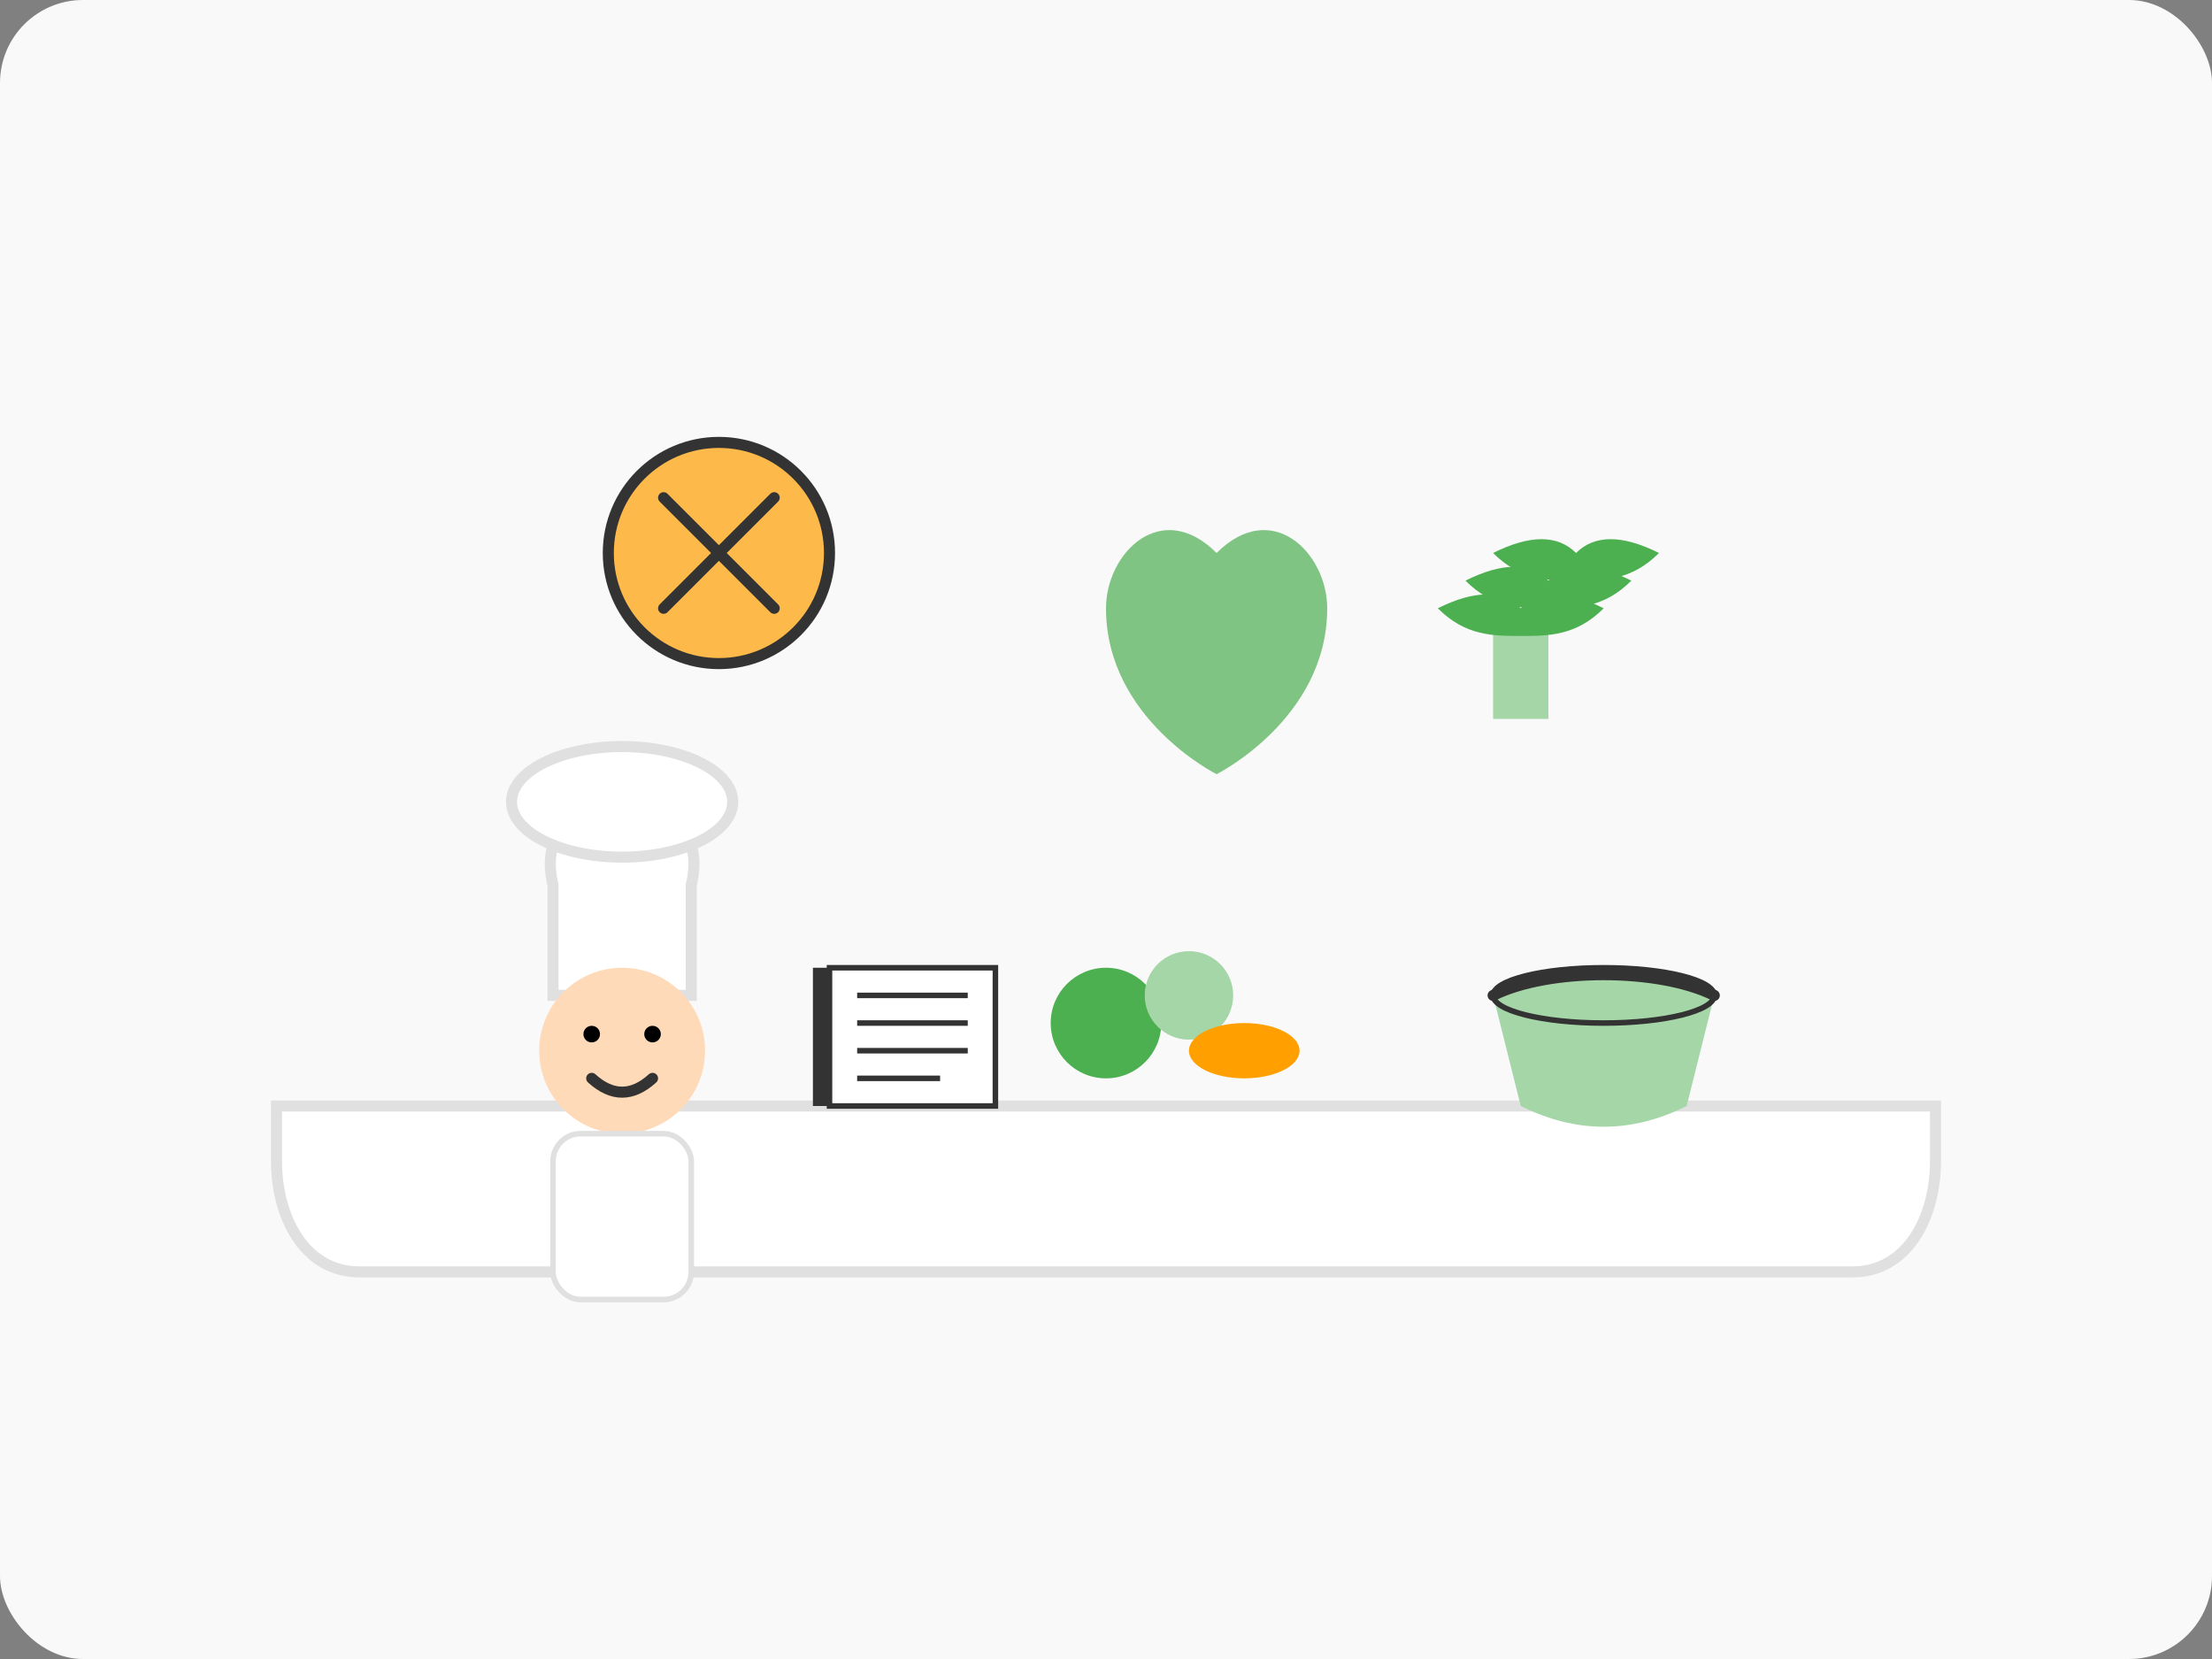 <svg xmlns="http://www.w3.org/2000/svg" width="400" height="300" viewBox="0 0 400 300">
  <rect x="0" y="0" width="400" height="300" fill="#808080" stroke="none"/>
  <defs>
    <style>
      .bg {
        fill: #F9F9F9;
      }
      .primary {
        fill: #4CAF50;
      }
      .secondary {
        fill: #FFA000;
      }
      .accent {
        fill: #A5D6A7;
      }
      .outline {
        fill: none;
        stroke: #333333;
        stroke-width: 2;
        stroke-linecap: round;
        stroke-linejoin: round;
      }
      .chef-hat {
        fill: #FFFFFF;
        stroke: #E0E0E0;
        stroke-width: 2;
      }
      .face {
        fill: #FFDAB9;
      }
      .table {
        fill: #FFFFFF;
        stroke: #E0E0E0;
        stroke-width: 2;
      }
    </style>
  </defs>
  
  <!-- Background -->
  <rect class="bg" width="400" height="300" rx="15" ry="15" />
  
  <!-- Table -->
  <path class="table" d="M50,200 L350,200 L350,210 C350,220 345,230 335,230 L65,230 C55,230 50,220 50,210 Z" />
  
  <!-- Chef figure -->
  <g transform="translate(100, 160)">
    <!-- Chef hat -->
    <path class="chef-hat" d="M0,0 C-5,-20 30,-20 25,0 L25,20 L0,20 Z" />
    <ellipse class="chef-hat" cx="12.5" cy="-15" rx="20" ry="10" />
    
    <!-- Face -->
    <circle class="face" cx="12.5" cy="30" r="15" />
    
    <!-- Eyes -->
    <circle cx="7" cy="27" r="1.5" />
    <circle cx="18" cy="27" r="1.5" />
    
    <!-- Smile -->
    <path class="outline" d="M7,35 Q12.5,40 18,35" fill="none" />
    
    <!-- Body -->
    <rect x="0" y="45" width="25" height="30" rx="5" ry="5" fill="#FFFFFF" stroke="#E0E0E0" stroke-width="1" />
  </g>
  
  <!-- Food items on the table -->
  <!-- Cookbook -->
  <g transform="translate(150, 175)">
    <rect x="0" y="0" width="30" height="25" fill="#FFFFFF" stroke="#333333" stroke-width="1" />
    <path d="M0,0 L0,25 L-3,25 L-3,0 Z" fill="#333333" />
    <line x1="5" y1="5" x2="25" y2="5" stroke="#333333" stroke-width="1" />
    <line x1="5" y1="10" x2="25" y2="10" stroke="#333333" stroke-width="1" />
    <line x1="5" y1="15" x2="25" y2="15" stroke="#333333" stroke-width="1" />
    <line x1="5" y1="20" x2="20" y2="20" stroke="#333333" stroke-width="1" />
  </g>
  
  <!-- Veggies -->
  <g transform="translate(200, 175)">
    <circle class="primary" cx="0" cy="10" r="10" />
    <circle class="accent" cx="15" cy="5" r="8" />
    <ellipse class="secondary" cx="25" cy="15" rx="10" ry="5" />
  </g>
  
  <!-- Bowl -->
  <g transform="translate(270, 180)">
    <path class="accent" d="M0,0 C10,-5 30,-5 40,0 L35,20 C25,25 15,25 5,20 Z" />
    <path class="outline" d="M0,0 C10,-5 30,-5 40,0" fill="none" />
    <ellipse cx="20" cy="0" rx="20" ry="5" fill="none" stroke="#333333" stroke-width="1" />
  </g>
  
  <!-- Mission statement visual elements -->
  <g transform="translate(200, 100)">
    <!-- Heart representing care -->
    <path class="primary" d="M0,10 C0,0 10,-10 20,0 C30,-10 40,0 40,10 C40,30 20,40 20,40 C20,40 0,30 0,10 Z" fill-opacity="0.7" />
    
    <!-- Plant representing growth -->
    <g transform="translate(70, -10)">
      <path class="accent" d="M0,40 L10,40 L10,20 L0,20 Z" />
      <path class="primary" d="M-10,20 Q0,15 5,20 Q10,15 20,20 C15,25 10,25 5,25 C0,25 -5,25 -10,20 Z" />
      <path class="primary" d="M-5,15 Q5,10 10,15 Q15,10 25,15 C20,20 15,20 10,20 C5,20 0,20 -5,15 Z" />
      <path class="primary" d="M0,10 Q10,5 15,10 Q20,5 30,10 C25,15 20,15 15,15 C10,15 5,15 0,10 Z" />
    </g>
    
    <!-- Circle representing unity -->
    <g transform="translate(-70, 0)">
      <circle class="secondary" cx="0" cy="0" r="20" fill-opacity="0.7" />
      <circle class="outline" cx="0" cy="0" r="20" fill="none" />
      <path class="outline" d="M-10,-10 L10,10 M-10,10 L10,-10" fill="none" />
    </g>
  </g>
</svg>
